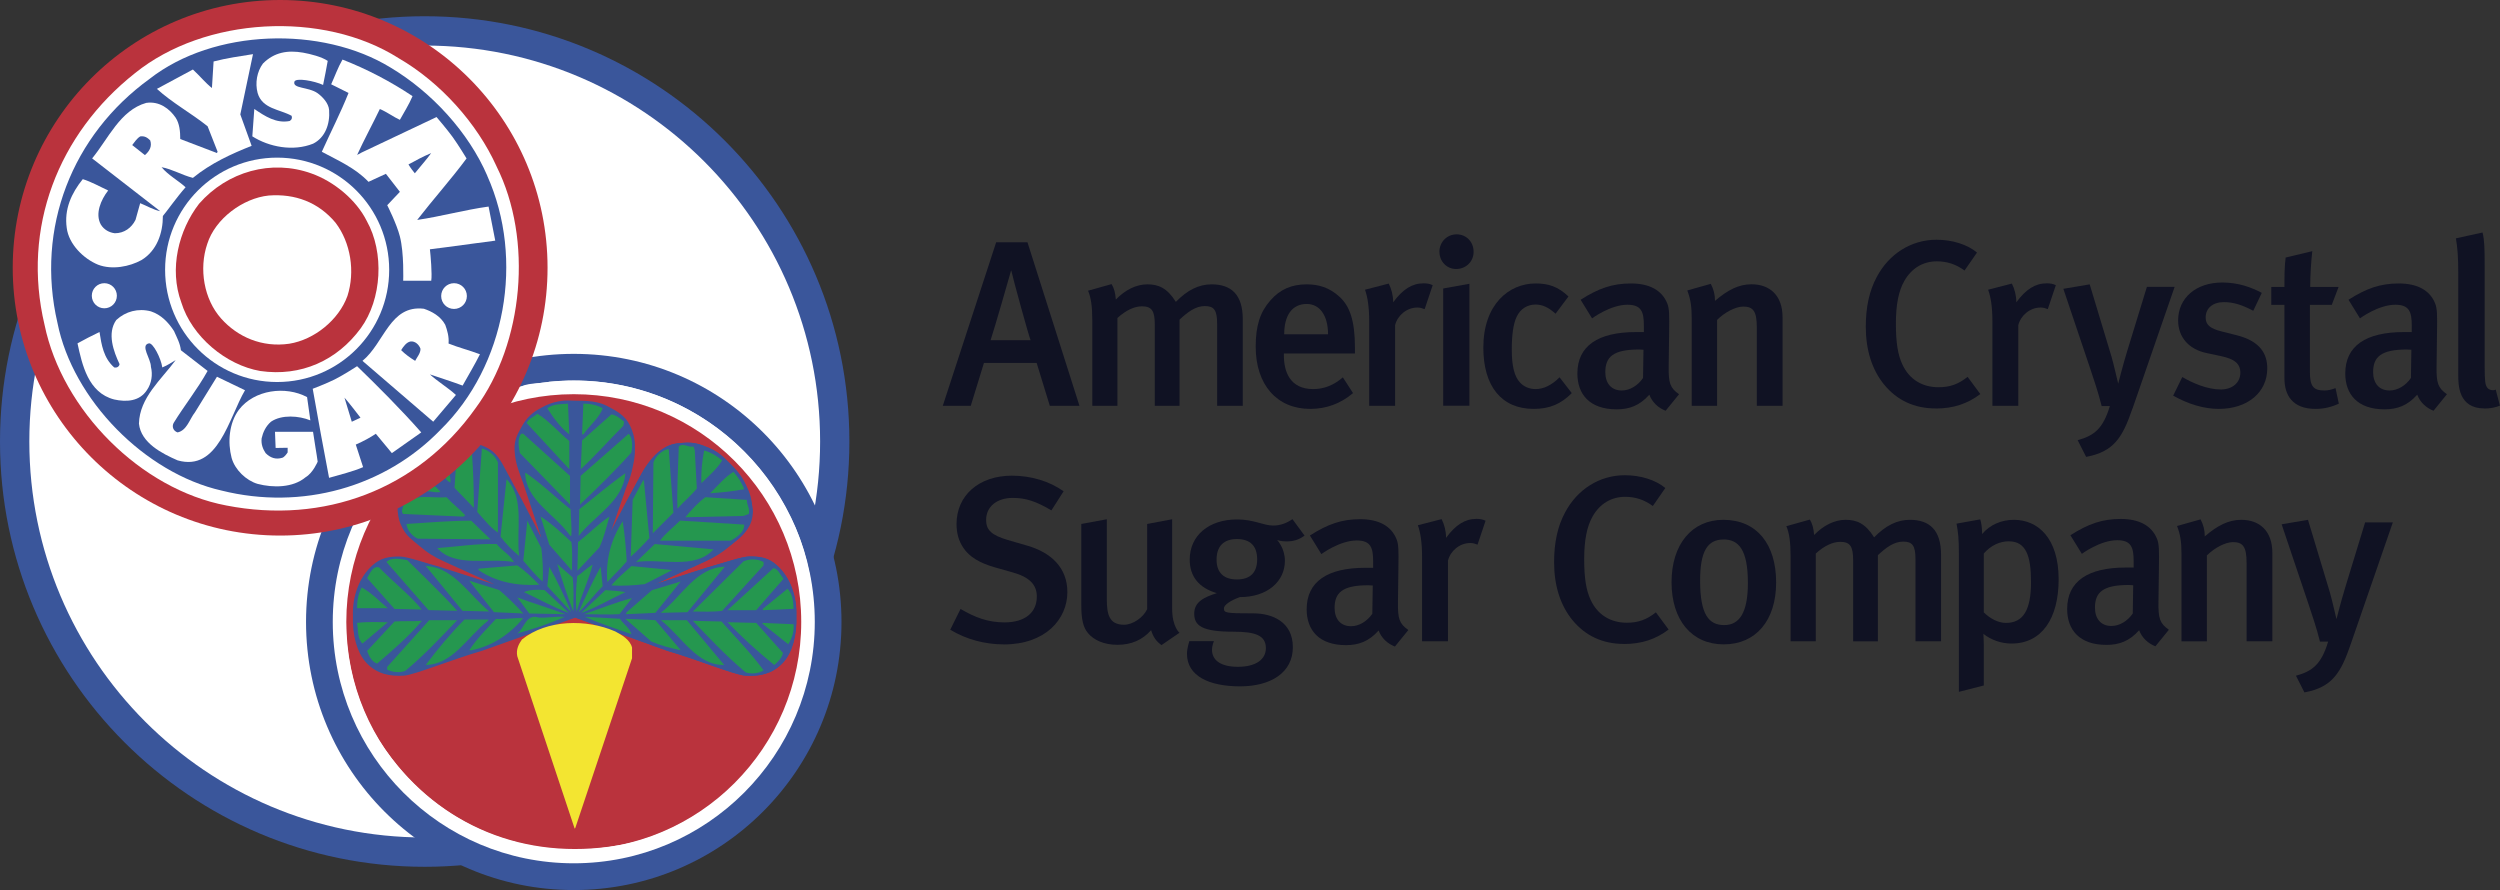 <svg width="191" height="68" viewBox="0 0 191 68" fill="none" xmlns="http://www.w3.org/2000/svg">
<rect x="0" y="0" width="191" height="68" fill="#333333" stroke="none"/>
<g clip-path="url(#clip0_43_1497)">
<path d="M78.732 25.993H75.68C75.966 25.165 77.245 20.672 77.245 20.672H77.264C77.357 21.159 78.611 25.72 78.737 25.993H78.732ZM82.47 31.001L78.499 18.511H76.107L72.029 31.001H74.168L75.174 27.726H79.199L80.205 31.001H82.47Z" fill="#101223"/>
<path d="M92.989 31.002V24.742C92.989 23.691 92.756 23.384 92.051 23.384C91.346 23.384 90.748 23.832 90.117 24.421V31.002H88.226V24.796C88.226 23.744 87.992 23.403 87.239 23.403C86.68 23.403 86.033 23.691 85.372 24.294V31.002H83.452V24.513C83.452 23.389 83.345 22.702 83.126 22.211L84.925 21.705C85.105 21.992 85.212 22.371 85.251 22.883C85.97 22.143 86.811 21.724 87.657 21.724C88.503 21.724 89.169 21.997 89.835 23.063C90.719 22.157 91.589 21.724 92.566 21.724C94.064 21.724 94.948 22.503 94.948 24.387V31.002H92.999H92.989Z" fill="#101223"/>
<path d="M101.462 25.54H98.113C98.113 24.09 98.72 23.223 99.834 23.223C100.82 23.223 101.462 24.09 101.462 25.54ZM103.518 27.001V26.587C103.518 24.479 103.119 23.379 102.327 22.664C101.554 21.958 100.728 21.724 99.834 21.724C98.686 21.724 97.792 22.104 97.058 22.951C96.27 23.841 95.935 24.883 95.935 26.48C95.935 29.386 97.544 31.24 100.101 31.24C101.321 31.24 102.419 30.841 103.372 30.033L102.594 28.831C101.909 29.42 101.175 29.726 100.329 29.726C98.555 29.726 98.088 28.402 98.088 27.147V27.005H103.513L103.518 27.001Z" fill="#101223"/>
<path d="M108.85 23.622C108.651 23.549 108.51 23.496 108.291 23.496C107.465 23.496 106.765 24.109 106.585 24.844V31.002H104.607V24.571C104.607 23.423 104.481 22.688 104.286 22.133L106.099 21.666C106.313 22.079 106.439 22.595 106.439 23.096C107.159 22.113 107.878 21.646 108.758 21.646C109.045 21.646 109.225 21.68 109.458 21.787L108.846 23.613L108.85 23.622Z" fill="#101223"/>
<path d="M109.969 19.236C109.969 18.497 110.547 17.903 111.286 17.903C112.025 17.903 112.584 18.477 112.584 19.236C112.584 19.996 111.991 20.551 111.252 20.551C110.513 20.551 109.973 19.957 109.973 19.236H109.969ZM110.26 31.002V22.04L112.263 21.68V30.997H110.26V31.002Z" fill="#101223"/>
<path d="M117.177 31.24C114.703 31.24 113.327 29.493 113.327 26.557C113.327 23.247 115.291 21.656 117.318 21.656C118.305 21.656 119.024 21.889 119.831 22.649L118.845 23.968C118.305 23.481 117.838 23.267 117.318 23.267C116.691 23.267 116.166 23.593 115.879 24.187C115.612 24.747 115.5 25.589 115.5 26.723C115.5 27.964 115.7 28.758 116.113 29.205C116.399 29.532 116.832 29.726 117.318 29.726C117.945 29.726 118.558 29.419 119.151 28.826L120.084 30.033C119.258 30.865 118.397 31.24 117.172 31.24H117.177Z" fill="#101223"/>
<path d="M125.562 26.718L125.528 28.879C125.135 29.454 124.527 29.833 123.9 29.833C123.112 29.833 122.646 29.293 122.646 28.431C122.646 27.278 123.239 26.703 125.207 26.703C125.348 26.703 125.567 26.723 125.567 26.723L125.562 26.718ZM128.28 30.12C127.58 29.634 127.473 29.239 127.487 28.013L127.521 25.404C127.541 24.055 127.541 23.574 127.375 23.174C126.977 22.181 126.024 21.656 124.605 21.656C123.185 21.656 122.116 22.035 120.76 22.902L121.635 24.323C121.635 24.323 123.03 23.282 124.337 23.282C125.412 23.282 125.591 23.836 125.591 24.883V25.37H124.984C122.082 25.37 120.512 26.431 120.512 28.534C120.512 30.116 121.44 31.274 123.516 31.274C124.483 31.274 125.271 30.987 126.01 30.154C126.223 30.734 126.695 31.167 127.254 31.381L128.28 30.12Z" fill="#101223"/>
<path d="M104.879 44.728L104.845 46.889C104.451 47.464 103.844 47.843 103.217 47.843C102.429 47.843 101.963 47.303 101.963 46.442C101.963 45.288 102.556 44.714 104.524 44.714C104.665 44.714 104.884 44.733 104.884 44.733L104.879 44.728ZM107.596 48.131C106.896 47.644 106.79 47.25 106.804 46.023L106.838 43.414C106.858 42.066 106.858 41.579 106.692 41.185C106.294 40.192 105.341 39.666 103.922 39.666C102.502 39.666 101.433 40.046 100.077 40.912L100.952 42.333C100.952 42.333 102.347 41.292 103.654 41.292C104.728 41.292 104.908 41.847 104.908 42.893V43.38H104.301C101.399 43.38 99.829 44.441 99.829 46.549C99.829 48.131 100.757 49.289 102.833 49.289C103.8 49.289 104.588 49.002 105.326 48.17C105.54 48.749 106.012 49.182 106.571 49.396L107.596 48.136V48.131Z" fill="#101223"/>
<path d="M134.22 31.002V24.995C134.22 23.764 133.933 23.423 133.179 23.423C132.606 23.423 131.779 23.851 131.186 24.44V31.002H129.247V24.348C129.247 23.403 129.159 22.839 128.907 22.191L130.705 21.685C130.919 22.099 131.026 22.498 131.026 22.985C131.998 22.152 132.839 21.719 133.811 21.719C135.216 21.719 136.188 22.571 136.188 24.241V31.002H134.224H134.22Z" fill="#101223"/>
<path d="M147.893 31.206C146.241 31.206 144.928 30.573 143.961 29.4C143.028 28.266 142.546 26.757 142.546 24.961C142.546 23.466 142.814 22.23 143.373 21.183C144.306 19.402 146.007 18.316 147.952 18.316C149.157 18.316 150.304 18.677 151.043 19.295L150.091 20.667C149.425 20.181 148.744 19.966 147.971 19.966C146.911 19.966 146.032 20.507 145.492 21.461C145.059 22.215 144.846 23.257 144.846 24.732C144.846 26.207 145.006 27.122 145.332 27.823C145.871 29.011 146.892 29.585 148.098 29.585C148.977 29.585 149.624 29.351 150.324 28.791L151.296 30.106C150.324 30.846 149.23 31.211 147.898 31.211L147.893 31.206Z" fill="#101223"/>
<path d="M156.463 23.622C156.264 23.549 156.123 23.496 155.904 23.496C155.078 23.496 154.378 24.109 154.198 24.844V31.002H152.22V24.571C152.22 23.423 152.093 22.688 151.894 22.133L153.707 21.666C153.921 22.079 154.047 22.595 154.047 23.096C154.767 22.113 155.486 21.646 156.366 21.646C156.653 21.646 156.833 21.68 157.066 21.787L156.453 23.613L156.463 23.622Z" fill="#101223"/>
<path d="M162.918 31.216C162.165 33.411 161.519 34.506 159.38 34.906L158.733 33.63C159.973 33.289 160.673 32.769 161.193 31.021H160.566C160.313 29.994 159.973 29.006 159.705 28.198L157.64 22.065L159.652 21.724L161.324 27.263C161.485 27.823 161.83 29.313 161.83 29.313C161.83 29.313 162.17 27.964 162.51 26.85L164.022 21.919H166.141L162.923 31.221L162.918 31.216Z" fill="#101223"/>
<path d="M169.51 31.24C168.387 31.24 167.191 30.88 166.029 30.228L166.729 28.806C167.531 29.274 168.64 29.756 169.675 29.756C170.545 29.756 171.163 29.235 171.163 28.48C171.163 27.779 170.71 27.424 169.675 27.205L168.572 26.971C167.215 26.684 166.409 25.75 166.409 24.479C166.409 22.771 167.765 21.583 169.782 21.583C171.031 21.583 172.028 21.963 172.801 22.376L172.149 23.744C171.304 23.296 170.633 23.082 169.908 23.082C169.058 23.082 168.513 23.549 168.513 24.25C168.513 24.805 168.82 25.093 169.748 25.326L170.89 25.613C172.733 26.081 173.219 27.083 173.219 28.145C173.219 29.975 171.722 31.24 169.515 31.24H169.51Z" fill="#101223"/>
<path d="M176.495 21.924H178.668L178.148 23.291H176.476V28.383C176.476 29.512 176.728 29.833 177.589 29.833C177.856 29.833 178.089 29.78 178.435 29.653L178.687 30.841C178.094 31.113 177.521 31.24 176.908 31.24C175.144 31.24 174.531 30.194 174.531 28.899V23.291H173.525V21.924H174.531C174.531 21.15 174.531 20.356 174.624 19.675L176.66 19.188C176.573 19.928 176.5 21.023 176.5 21.924H176.495Z" fill="#101223"/>
<path d="M184.229 26.718L184.195 28.879C183.801 29.454 183.188 29.833 182.561 29.833C181.774 29.833 181.307 29.293 181.307 28.431C181.307 27.278 181.9 26.703 183.869 26.703C184.01 26.703 184.229 26.723 184.229 26.723V26.718ZM186.946 30.12C186.246 29.634 186.139 29.239 186.154 28.013L186.188 25.404C186.207 24.055 186.207 23.574 186.042 23.174C185.643 22.181 184.691 21.656 183.271 21.656C181.852 21.656 180.782 22.035 179.426 22.902L180.301 24.323C180.301 24.323 181.696 23.282 183.004 23.282C184.078 23.282 184.258 23.836 184.258 24.883V25.37H183.65C180.748 25.37 179.178 26.431 179.178 28.534C179.178 30.116 180.107 31.274 182.182 31.274C183.15 31.274 183.937 30.987 184.676 30.154C184.895 30.734 185.361 31.167 185.92 31.381L186.946 30.12Z" fill="#101223"/>
<path d="M189.814 31.206C187.811 31.206 187.811 29.4 187.811 28.626V20.872C187.811 19.631 187.758 18.964 187.631 18.209L189.668 17.762C189.814 18.322 189.828 19.076 189.828 20.264V27.984C189.828 29.205 189.882 29.405 190.028 29.619C190.135 29.78 190.441 29.872 190.674 29.765L190.995 30.992C190.635 31.138 190.256 31.211 189.809 31.211L189.814 31.206Z" fill="#101223"/>
<path d="M76.681 49.231C75.252 49.231 73.818 48.851 72.598 48.111L73.385 46.524C74.493 47.172 75.48 47.551 76.749 47.551C78.29 47.551 79.213 46.816 79.213 45.575C79.213 44.66 78.635 44.081 77.347 43.725L76.005 43.346C74.868 43.02 74.061 42.557 73.599 41.851C73.259 41.35 73.079 40.756 73.079 40.036C73.079 37.84 74.8 36.341 77.313 36.341C78.747 36.341 80.166 36.755 81.26 37.534L80.327 38.994C79.18 38.313 78.382 38.04 77.386 38.04C76.156 38.04 75.339 38.707 75.339 39.729C75.339 40.503 75.772 40.897 77.007 41.258L78.494 41.691C80.293 42.212 81.547 43.365 81.547 45.234C81.547 47.303 79.879 49.236 76.681 49.236V49.231Z" fill="#101223"/>
<path d="M88.736 49.284C88.337 48.997 88.104 48.671 87.944 48.145C87.278 48.904 86.408 49.264 85.377 49.264C84.347 49.264 83.564 48.904 83.117 48.364C82.757 47.931 82.611 47.337 82.611 46.203V40.031L84.561 39.67V45.77C84.561 46.904 84.721 47.731 85.878 47.731C86.539 47.731 87.336 47.191 87.642 46.543V40.031L89.553 39.67V46.524C89.553 47.892 90.112 48.344 90.112 48.344L88.741 49.284H88.736Z" fill="#101223"/>
<path d="M94.496 41.184C95.532 41.184 96.047 41.72 96.047 42.737C96.047 43.754 95.512 44.27 94.496 44.27C93.534 44.27 92.946 43.788 92.946 42.757C92.946 41.724 93.5 41.184 94.496 41.184ZM98.73 39.67C98.278 39.987 97.787 40.152 97.267 40.152C96.528 40.152 95.799 39.685 94.516 39.685C92.353 39.685 90.894 40.912 90.894 42.757C90.894 44.041 91.599 44.918 92.965 45.317C91.993 45.623 91.239 45.984 91.239 46.879C91.239 47.775 91.779 48.262 94.214 48.262C95.891 48.262 96.713 48.529 96.713 49.522C96.713 50.369 95.964 50.944 94.574 50.944C93.31 50.944 92.596 50.476 92.596 49.63C92.596 49.342 92.741 48.982 92.741 48.982H90.865C90.865 48.982 90.685 49.522 90.685 49.951C90.685 51.659 92.396 52.438 94.739 52.438C97.082 52.438 98.774 51.392 98.774 49.449C98.774 47.507 97.204 46.86 95.755 46.86C93.631 46.86 93.509 46.826 93.509 46.48C93.509 46.193 94.078 45.852 94.725 45.619C96.849 45.619 98.166 44.411 98.166 42.844C98.166 41.866 97.573 41.257 97.573 41.257C97.573 41.257 97.845 41.364 98.278 41.364C98.813 41.364 99.236 41.243 99.668 40.921L98.749 39.67H98.73Z" fill="#101223"/>
<path d="M112.89 41.613C112.691 41.54 112.55 41.486 112.331 41.486C111.505 41.486 110.805 42.1 110.625 42.835V48.992H108.646V42.567C108.646 41.413 108.52 40.683 108.326 40.128L110.139 39.661C110.353 40.075 110.479 40.591 110.479 41.092C111.198 40.109 111.918 39.642 112.798 39.642C113.084 39.642 113.264 39.676 113.498 39.783L112.885 41.608L112.89 41.613Z" fill="#101223"/>
<path d="M124.08 49.197C122.427 49.197 121.115 48.564 120.147 47.391C119.214 46.257 118.733 44.748 118.733 42.951C118.733 41.457 119 40.221 119.559 39.174C120.492 37.393 122.194 36.307 124.138 36.307C125.344 36.307 126.491 36.667 127.23 37.285L126.277 38.658C125.611 38.171 124.93 37.957 124.158 37.957C123.098 37.957 122.218 38.498 121.678 39.452C121.246 40.206 121.032 41.248 121.032 42.723C121.032 44.197 121.192 45.113 121.518 45.813C122.058 47.001 123.083 47.576 124.284 47.576C125.164 47.576 125.81 47.342 126.51 46.782L127.482 48.096C126.51 48.836 125.416 49.201 124.085 49.201L124.08 49.197Z" fill="#101223"/>
<path d="M131.677 41.214C132.825 41.214 133.539 41.983 133.539 44.538C133.539 46.806 132.893 47.756 131.731 47.756C130.569 47.756 129.889 46.986 129.889 44.363C129.889 42.163 130.423 41.218 131.677 41.218V41.214ZM131.658 39.714C129.261 39.714 127.706 41.588 127.706 44.48C127.706 47.371 129.242 49.23 131.692 49.23C134.142 49.23 135.697 47.41 135.697 44.499C135.697 41.588 134.234 39.714 131.658 39.714Z" fill="#101223"/>
<path d="M146.343 48.997V42.737C146.343 41.681 146.109 41.379 145.405 41.379C144.7 41.379 144.102 41.827 143.47 42.416V48.997H141.579V42.791C141.579 41.739 141.346 41.398 140.592 41.398C140.033 41.398 139.387 41.686 138.726 42.289V48.992H136.801V42.503C136.801 41.379 136.694 40.693 136.475 40.201L138.274 39.695C138.453 39.982 138.56 40.362 138.599 40.873C139.319 40.133 140.16 39.714 141.005 39.714C141.851 39.714 142.517 39.987 143.183 41.053C144.068 40.148 144.938 39.714 145.915 39.714C147.412 39.714 148.297 40.493 148.297 42.377V48.992H146.348L146.343 48.997Z" fill="#101223"/>
<path d="M153.483 41.359C154.776 41.359 155.17 42.45 155.17 44.465C155.17 46.607 154.577 47.59 153.25 47.59C152.657 47.59 152.03 47.249 151.563 46.787V42.284C152.103 41.676 152.764 41.355 153.483 41.355V41.359ZM157.28 44.256C157.28 41.106 155.69 39.714 153.863 39.714C152.91 39.714 152.015 40.094 151.437 40.8C151.418 40.24 151.383 39.987 151.291 39.68L149.478 40.006C149.604 40.673 149.658 41.145 149.658 42.275V52.857L151.563 52.37V49.328C151.563 48.822 151.529 48.427 151.529 48.427C152.156 48.914 152.91 49.167 153.683 49.167C155.992 49.167 157.28 47.259 157.28 44.261V44.256Z" fill="#101223"/>
<path d="M162.977 44.709L162.943 46.87C162.549 47.444 161.941 47.824 161.309 47.824C160.522 47.824 160.055 47.284 160.055 46.422C160.055 45.269 160.648 44.694 162.617 44.694C162.758 44.694 162.977 44.714 162.977 44.714V44.709ZM165.699 48.111C164.999 47.624 164.892 47.23 164.907 46.004L164.941 43.395C164.96 42.046 164.96 41.559 164.795 41.165C164.396 40.172 163.443 39.647 162.024 39.647C160.605 39.647 159.535 40.026 158.179 40.893L159.054 42.314C159.054 42.314 160.449 41.272 161.757 41.272C162.831 41.272 163.011 41.832 163.011 42.874V43.36H162.403C159.501 43.36 157.931 44.422 157.931 46.529C157.931 48.111 158.86 49.27 160.935 49.27C161.903 49.27 162.69 48.983 163.429 48.15C163.648 48.729 164.114 49.163 164.673 49.377L165.699 48.116V48.111Z" fill="#101223"/>
<path d="M171.639 48.997V42.99C171.639 41.759 171.352 41.418 170.599 41.418C170.025 41.418 169.199 41.846 168.606 42.435V48.997H166.666V42.343C166.666 41.398 166.579 40.834 166.326 40.186L168.124 39.68C168.338 40.094 168.445 40.493 168.445 40.98C169.417 40.148 170.258 39.714 171.231 39.714C172.635 39.714 173.608 40.566 173.608 42.236V48.992H171.644L171.639 48.997Z" fill="#101223"/>
<path d="M179.596 49.211C178.843 51.406 178.196 52.502 176.058 52.901L175.411 51.625C176.651 51.285 177.351 50.764 177.871 49.016H177.244C176.991 47.989 176.651 47.001 176.383 46.193L174.317 40.055L176.33 39.714L178.002 45.254C178.162 45.809 178.507 47.303 178.507 47.303C178.507 47.303 178.848 45.955 179.188 44.84L180.695 39.909H182.814L179.596 49.211Z" fill="#101223"/>
<path d="M0 33.732C0 15.786 14.529 1.241 32.447 1.241C50.364 1.241 64.893 15.79 64.893 33.732C64.893 51.674 50.364 66.223 32.447 66.223C14.529 66.223 0 51.679 0 33.732Z" fill="#3A569B"/>
<path d="M2.241 33.732C2.241 17.027 15.764 3.48 32.447 3.48C49.129 3.48 62.657 17.022 62.657 33.732C62.657 50.443 49.134 63.984 32.447 63.984C15.759 63.984 2.241 50.443 2.241 33.732Z" fill="white"/>
<path d="M23.381 47.517C23.381 36.205 32.539 27.035 43.836 27.035C55.133 27.035 64.29 36.205 64.29 47.517C64.29 58.83 55.133 68 43.836 68C32.539 68 23.381 58.83 23.381 47.517Z" fill="#3A569B"/>
<path d="M25.423 47.517C25.423 37.334 33.667 29.079 43.836 29.079C54.005 29.079 62.249 37.334 62.249 47.517C62.249 57.7 54.005 65.956 43.836 65.956C33.667 65.956 25.423 57.7 25.423 47.517Z" fill="white"/>
<path d="M26.458 47.517C26.458 37.909 34.24 30.116 43.836 30.116C53.431 30.116 61.214 37.909 61.214 47.517C61.214 57.126 53.431 64.919 43.836 64.919C34.24 64.919 26.458 57.126 26.458 47.517Z" fill="#BA333D"/>
<path d="M42.018 29.157C41.05 29.41 39.417 29.055 39.213 30.384C44.973 28.904 51.044 30.233 55.327 34.01C60.324 38.298 62.57 44.782 61.038 51.523C59.712 57.905 53.543 63.575 47.17 64.593C40.132 65.766 33.608 63.113 29.53 57.394C25.962 52.546 25.452 45.191 28.052 39.729L27.134 40.036C25.758 43.302 25.194 47.386 26.011 51.066C27.182 57.243 32.233 62.86 38.197 64.749C45.435 67.046 53.188 64.695 57.928 59.131C62.618 53.874 63.484 45.191 60.173 39.067C56.708 32.379 49.567 28.398 42.023 29.162L42.018 29.157Z" fill="white"/>
<path d="M43.967 46.962L51.054 49.518C53.198 50.131 56.202 51.358 56.97 51.406C57.962 51.474 58.914 51.304 59.673 50.486C60.334 49.771 60.693 48.495 60.64 47.065C60.688 45.585 60.183 44.207 59.211 43.336C58.623 42.805 58.064 42.723 57.271 42.723C56.761 42.723 55.434 43.18 54.16 43.54L46.665 45.94L53.752 42.723C54.569 42.353 55.006 42.075 55.691 41.496C56.197 41.068 56.552 40.853 56.863 40.269C57.096 39.831 57.174 39.539 57.218 39.043C57.296 38.206 57.092 37.699 56.707 36.95C56.411 36.37 56.144 36.088 55.687 35.621C55.128 35.051 54.787 34.711 54.053 34.394C53.383 34.107 52.945 33.98 52.216 34.039C51.569 34.087 51.229 34.131 50.636 34.55C50.126 34.905 49.591 35.592 49.207 36.288C47.627 39.145 46.762 40.931 45.279 43.944" stroke="#3A569B" stroke-width="0.42" stroke-miterlimit="3.86"/>
<path d="M45.347 43.798L47.69 37.057C47.924 36.502 48.031 36.166 48.147 35.577C48.249 35.085 48.303 34.803 48.298 34.302C48.298 33.902 48.298 33.669 48.196 33.279C48.074 32.812 47.841 32.359 47.661 32.155C47.34 31.79 47.02 31.59 46.538 31.337C46.188 31.152 46.028 31.055 45.595 30.953C45.07 30.831 44.662 30.836 44.064 30.826C43.529 30.816 43.214 30.768 42.689 30.875C42.188 30.977 41.911 31.089 41.464 31.332C41.123 31.517 40.929 31.629 40.647 31.892C40.36 32.165 40.229 32.364 40.035 32.71C39.694 33.309 39.49 33.708 39.524 34.394C39.573 35.363 39.855 35.976 40.185 36.896L42.533 43.944C41.055 40.931 40.185 39.145 38.605 36.288C38.221 35.592 37.915 34.856 37.254 34.477C36.627 34.117 36.262 34.073 35.596 34.044C34.867 34.014 34.43 34.112 33.759 34.399C33.03 34.715 32.685 35.056 32.126 35.626C31.669 36.093 31.401 36.37 31.105 36.954C30.721 37.704 30.517 38.21 30.595 39.047C30.638 39.544 30.716 39.836 30.949 40.274C31.261 40.858 31.62 41.072 32.121 41.501C32.801 42.08 33.244 42.357 34.06 42.727L41.148 45.945L33.652 43.545C32.379 43.19 31.052 42.727 30.541 42.727C29.749 42.727 29.195 42.81 28.602 43.341C27.634 44.207 27.124 45.59 27.172 47.069C27.124 48.5 27.479 49.776 28.14 50.491C28.898 51.309 29.851 51.474 30.843 51.411C31.606 51.358 34.615 50.136 36.758 49.523L43.947 46.967L51.035 49.523C53.178 50.136 56.182 51.362 56.95 51.411C57.942 51.479 58.895 51.309 59.653 50.491C60.314 49.776 60.674 48.5 60.62 47.069C60.669 45.59 60.163 44.212 59.191 43.341C58.603 42.81 58.044 42.727 57.252 42.727C56.742 42.727 55.414 43.185 54.141 43.545L46.645 45.945L53.733 42.727C54.535 42.338 54.972 42.06 55.672 41.501C56.217 41.063 56.581 40.844 56.965 40.264C57.179 39.943 57.286 39.607 57.315 39.106C57.33 38.833 57.106 37.728 56.693 36.959C56.382 36.385 56.129 36.098 55.672 35.63C55.113 35.061 54.773 34.72 54.039 34.404C53.368 34.117 52.931 33.99 52.201 34.048C51.555 34.097 51.215 34.141 50.622 34.559C50.111 34.915 49.577 35.601 49.193 36.297C47.613 39.154 46.796 40.79 45.318 43.803L45.347 43.798Z" fill="#3A569B" stroke="#3A569B" stroke-width="0.42" stroke-miterlimit="3.86"/>
<path d="M43.495 33.187C42.834 32.676 42.27 31.912 41.814 31.196C42.27 30.841 42.834 30.89 43.393 30.841L43.495 33.192V33.187Z" fill="#25974F"/>
<path d="M34.42 36.867C34.27 36.818 34.114 36.663 34.012 36.512L34.318 36.205C34.42 36.41 34.42 36.663 34.42 36.867Z" fill="#25974F"/>
<path d="M33.657 37.578C33.302 37.68 32.996 37.529 32.636 37.529C32.685 37.271 32.991 37.271 33.093 37.12C33.346 37.169 33.501 37.427 33.652 37.578H33.657Z" fill="#25974F"/>
<path d="M43.753 44.115C43.855 44.933 43.802 45.901 43.802 46.719C43.345 45.546 42.937 44.319 42.577 43.093L43.748 44.115H43.753Z" fill="#25974F"/>
<path d="M46.047 44.777C45.435 45.39 44.876 46.154 44.21 46.767C44.72 45.594 45.279 44.416 45.892 43.297L46.043 44.777H46.047Z" fill="#25974F"/>
<path d="M43.447 46.821C42.275 46.412 41.153 45.75 40.03 45.239C40.487 45.035 41.099 45.035 41.609 45.083L43.447 46.821Z" fill="#25974F"/>
<path d="M43.189 46.923L40.438 46.87L39.519 45.643C40.744 46.101 41.964 46.461 43.189 46.918V46.923Z" fill="#25974F"/>
<path d="M43.141 47.128C42.018 47.639 40.744 48.048 39.519 48.403C40.078 47.995 40.18 46.87 41.153 47.177C41.814 47.23 42.426 47.075 43.141 47.128Z" fill="#25974F"/>
<path d="M46.047 31.196C45.795 31.912 45.027 32.525 44.57 33.187H44.468L44.57 30.836C45.08 30.836 45.59 30.938 46.047 31.191V31.196Z" fill="#25974F"/>
<path d="M43.495 33.698V35.845L40.234 32.321C40.385 31.965 40.793 31.863 41.05 31.605C41.916 32.116 42.684 33.036 43.495 33.698Z" fill="#25974F"/>
<path d="M47.676 32.218L47.627 32.525C46.558 33.596 45.484 34.823 44.366 35.845L44.468 33.65L46.713 31.659C47.068 31.707 47.374 31.965 47.681 32.218H47.676Z" fill="#25974F"/>
<path d="M43.549 36.356V38.551L39.723 34.618C39.621 34.161 39.519 33.494 39.825 33.139H39.976L43.544 36.356H43.549Z" fill="#25974F"/>
<path d="M48.24 34.57C47.015 35.947 45.639 37.276 44.312 38.551L44.361 36.356L48.031 33.139C48.337 33.445 48.337 34.107 48.235 34.57H48.24Z" fill="#25974F"/>
<path d="M53.081 34.414L53.237 37.324C52.828 37.836 52.167 38.395 51.759 38.858C51.706 37.427 51.808 35.694 51.861 34.112C52.216 33.805 52.576 34.214 52.984 34.112L53.086 34.419L53.081 34.414Z" fill="#25974F"/>
<path d="M38.041 35.334V40.693C37.327 40.182 37.074 39.773 36.462 39.111L36.817 34.263C37.376 34.414 37.837 34.822 38.041 35.334Z" fill="#25974F"/>
<path d="M51.453 39.164L49.873 40.746L49.922 35.334C50.072 34.876 50.583 34.365 51.093 34.312L51.448 39.164H51.453Z" fill="#25974F"/>
<path d="M55.171 35.178C54.817 35.791 54.102 36.404 53.592 36.916C53.543 36.098 53.64 35.231 53.796 34.414C54.306 34.565 54.763 34.822 55.171 35.178Z" fill="#25974F"/>
<path d="M36.204 38.804L34.726 37.271L34.828 35.737L36.053 34.565C36.156 35.995 36.204 37.319 36.204 38.804Z" fill="#25974F"/>
<path d="M56.853 37.378C56.037 37.529 55.118 37.631 54.253 37.685C54.812 37.125 55.424 36.41 56.037 36.049C56.392 36.458 56.698 36.916 56.853 37.378Z" fill="#25974F"/>
<path d="M43.598 38.907C43.598 39.569 43.7 40.236 43.646 40.951L43.544 40.903C42.373 39.267 40.127 38.196 40.127 36.103C41.352 36.921 42.421 37.992 43.593 38.912L43.598 38.907Z" fill="#25974F"/>
<path d="M47.778 36.151C47.627 38.298 45.435 39.369 44.21 40.951L44.259 38.906C45.43 37.986 46.553 37.018 47.778 36.151Z" fill="#25974F"/>
<path d="M39.67 42.479C39.16 42.07 38.649 41.559 38.241 40.999L38.698 36.609C40.127 38.089 39.412 40.488 39.665 42.479H39.67Z" fill="#25974F"/>
<path d="M49.615 41.102C49.158 41.613 48.648 42.124 48.186 42.533L48.337 38.191L49.154 36.658L49.202 36.809L49.611 41.097L49.615 41.102Z" fill="#25974F"/>
<path d="M35.543 39.369L35.392 39.471L30.804 39.267C30.599 39.062 30.804 38.809 30.804 38.605C31.567 37.636 33.049 38.093 34.119 37.991C34.629 38.551 35.038 38.809 35.548 39.369H35.543Z" fill="#25974F"/>
<path d="M57.057 38.191C57.057 38.6 57.31 38.853 57.208 39.262L56.8 39.417L52.362 39.52C52.77 39.008 53.329 38.395 53.893 37.986L57.053 38.191H57.057Z" fill="#25974F"/>
<path d="M43.651 41.408C43.753 42.071 43.7 42.888 43.7 43.604L41.964 41.613L41.303 39.466C42.12 39.977 42.883 40.693 43.651 41.408Z" fill="#25974F"/>
<path d="M46.558 39.471C46.354 40.187 46.15 41.053 45.795 41.822L44.113 43.609L44.161 41.413C44.978 40.8 45.741 39.982 46.558 39.471Z" fill="#25974F"/>
<path d="M37.478 41.204L31.922 41.155C31.465 40.951 31.105 40.493 31.056 40.031C32.69 39.929 34.371 39.778 36 39.778L37.478 41.209V41.204Z" fill="#25974F"/>
<path d="M41.357 41.871C41.459 42.689 41.507 43.609 41.459 44.426C41.002 44.071 40.438 43.355 39.981 42.844L40.287 39.783L41.357 41.876V41.871Z" fill="#25974F"/>
<path d="M56.853 40.08C56.902 40.639 56.294 41.048 55.833 41.306H50.427C50.835 40.746 51.496 40.235 51.958 39.773L56.853 40.08Z" fill="#25974F"/>
<path d="M47.88 42.888C47.423 43.448 46.859 43.959 46.402 44.47C46.252 42.733 46.709 41.151 47.574 39.827C47.724 40.795 47.827 41.871 47.88 42.888Z" fill="#25974F"/>
<path d="M39.267 42.942C37.327 42.586 34.78 43.399 33.404 41.871C34.935 41.769 36.413 41.516 37.944 41.564C38.401 42.124 38.912 42.328 39.271 42.942H39.267Z" fill="#25974F"/>
<path d="M54.51 41.973C53.081 43.555 50.481 42.635 48.595 42.942L50.024 41.565L54.51 41.973Z" fill="#25974F"/>
<path d="M31.105 42.786C32.379 44.061 33.754 45.342 34.931 46.666L32.738 46.612L29.525 42.937C29.933 42.528 30.595 42.733 31.105 42.786Z" fill="#25974F"/>
<path d="M58.336 42.941V43.195L55.176 46.665C54.462 46.767 53.645 46.719 52.931 46.719L56.805 42.888C57.262 42.684 57.874 42.684 58.336 42.937V42.941Z" fill="#25974F"/>
<path d="M45.279 43.146C44.973 44.319 44.414 45.497 44.054 46.719C43.952 45.852 44.006 44.879 44.103 44.012C44.511 43.759 44.866 43.35 45.275 43.146H45.279Z" fill="#25974F"/>
<path d="M41.201 44.675C39.519 44.777 37.886 44.47 36.559 43.55V43.448L39.514 43.195C40.127 43.604 40.637 44.115 41.196 44.675H41.201Z" fill="#25974F"/>
<path d="M37.376 46.719L35.334 46.666L32.529 43.244H32.578C34.619 43.346 35.84 45.439 37.371 46.714L37.376 46.719Z" fill="#25974F"/>
<path d="M49.256 44.626C48.439 44.728 47.52 44.777 46.709 44.728C47.063 44.266 47.729 43.706 48.24 43.248L51.351 43.555L49.261 44.626H49.256Z" fill="#25974F"/>
<path d="M28.966 43.351C30.036 44.475 31.261 45.395 32.228 46.568L30.138 46.52L28.047 44.168C28.252 43.862 28.456 43.2 28.966 43.351Z" fill="#25974F"/>
<path d="M43.651 46.772L41.814 44.782L41.964 43.302C42.577 44.373 43.136 45.599 43.646 46.772H43.651Z" fill="#25974F"/>
<path d="M52.522 46.772L50.481 46.821C52.114 45.546 53.183 43.35 55.376 43.297L52.522 46.767V46.772Z" fill="#25974F"/>
<path d="M59.862 44.217L57.772 46.617H55.58L59.099 43.399C59.507 43.502 59.609 43.959 59.862 44.217Z" fill="#25974F"/>
<path d="M38.144 45.084C38.756 45.595 39.471 46.31 39.981 46.87L37.735 46.768L35.849 44.368L38.144 45.084Z" fill="#25974F"/>
<path d="M50.072 46.821L47.827 46.923L47.875 46.772L49.815 45.088C50.529 44.884 51.292 44.631 52.007 44.426L50.067 46.826L50.072 46.821Z" fill="#25974F"/>
<path d="M29.627 46.466H27.279C27.279 45.906 27.382 45.341 27.634 44.884C28.398 45.293 29.01 45.955 29.622 46.466H29.627Z" fill="#25974F"/>
<path d="M60.63 46.515L58.282 46.617V46.515L60.168 44.981C60.523 45.337 60.625 45.95 60.625 46.515H60.63Z" fill="#25974F"/>
<path d="M47.778 45.239C46.655 45.75 45.586 46.412 44.414 46.821L46.252 45.084C46.762 45.137 47.321 45.137 47.783 45.239H47.778Z" fill="#25974F"/>
<path d="M47.321 46.923C46.456 46.972 45.484 46.923 44.618 46.923C45.843 46.514 47.068 46.003 48.288 45.697L47.321 46.923Z" fill="#25974F"/>
<path d="M47.37 47.279C47.622 47.688 48.133 47.994 48.235 48.452C47.063 48.043 45.839 47.634 44.667 47.123L47.37 47.274V47.279Z" fill="#25974F"/>
<path d="M39.976 47.23C38.955 48.457 37.58 49.377 36 49.683H35.849C36.408 48.817 37.225 47.999 37.891 47.284C38.605 47.337 39.267 47.181 39.981 47.235L39.976 47.23Z" fill="#25974F"/>
<path d="M52.012 49.678C51.249 49.523 50.481 49.323 49.766 49.017L47.778 47.279L50.072 47.381L52.012 49.678Z" fill="#25974F"/>
<path d="M37.273 47.435C35.694 48.661 34.624 50.754 32.529 50.803C33.395 49.63 34.469 48.35 35.485 47.333H37.322L37.273 47.435Z" fill="#25974F"/>
<path d="M34.931 47.381C33.759 48.608 32.33 50.136 30.954 51.26C30.546 51.416 29.987 51.362 29.579 51.158V50.954L32.792 47.381H34.935H34.931Z" fill="#25974F"/>
<path d="M55.327 50.803C53.237 50.851 52.065 48.608 50.486 47.381H52.474L55.327 50.803Z" fill="#25974F"/>
<path d="M32.228 47.435C31.261 48.608 29.933 49.732 28.811 50.701C28.402 50.55 28.198 50.141 28.047 49.732L30.138 47.483C30.75 47.43 31.567 47.483 32.228 47.43V47.435Z" fill="#25974F"/>
<path d="M55.123 47.483C56.246 48.758 57.369 49.883 58.336 51.212C57.981 51.465 57.369 51.518 56.96 51.363C55.38 50.034 54.156 48.705 52.931 47.43L55.123 47.483Z" fill="#25974F"/>
<path d="M27.688 49.172C27.279 48.763 27.382 48.101 27.279 47.59C28.043 47.488 28.859 47.536 29.627 47.536L27.688 49.172Z" fill="#25974F"/>
<path d="M59.814 49.883C59.765 50.238 59.405 50.598 59.153 50.803C57.879 49.781 56.708 48.71 55.585 47.537L57.777 47.59L59.819 49.888L59.814 49.883Z" fill="#25974F"/>
<path d="M60.63 47.688C60.679 48.199 60.528 48.759 60.222 49.221L58.234 47.639L58.282 47.59L60.63 47.693V47.688Z" fill="#25974F"/>
<path d="M0.972 20.458C0.972 9.161 10.116 0 21.403 0C32.69 0 41.833 9.161 41.833 20.458C41.833 31.756 32.685 40.917 21.403 40.917C10.12 40.917 0.972 31.756 0.972 20.458Z" fill="#BA333D"/>
<path d="M37.939 12.719C40.73 18.302 40.005 26.212 36.34 31.177C31.902 37.432 24.723 40.07 17.29 38.619C10.733 37.378 4.744 31.328 3.403 24.815C1.648 17.421 4.433 10.236 10.32 5.583C15.638 1.29 24.674 0.774 30.454 4.444C33.657 6.303 36.442 9.409 37.939 12.714V12.719Z" fill="white"/>
<path d="M37.225 13.43C40.078 19.811 38.654 27.93 33.657 32.832C29.423 37.222 23.05 39.009 16.931 37.48C11.068 36.151 5.561 30.534 4.389 24.664C2.708 17.416 5.512 10.314 11.428 6.026C16.323 2.195 24.582 1.942 29.836 5.16C32.996 7.048 35.801 10.115 37.23 13.43H37.225Z" fill="#3A569B"/>
<path d="M25.039 4.649C24.936 5.199 24.81 5.914 24.684 6.489C24.023 6.182 22.584 5.914 22.491 6.245C22.341 6.781 23.561 6.63 24.251 7.112C24.635 7.384 25.107 7.881 25.145 8.411C25.223 9.482 24.839 10.519 23.921 10.977C22.389 11.59 20.557 11.23 19.278 10.417L19.429 8.324C20.246 8.884 21.111 9.448 22.132 9.244C22.282 9.142 22.336 9.054 22.282 8.849C21.364 8.338 20.037 8.329 19.682 7.102C19.478 6.338 19.633 5.466 20.09 4.853C20.955 3.987 21.976 3.821 23.148 4.021C23.721 4.123 24.577 4.342 25.034 4.649H25.039Z" fill="white"/>
<path d="M19.327 4.137C18.36 4.288 17.285 4.444 16.318 4.697C16.27 5.359 16.24 6.065 16.192 6.727C15.681 6.318 15.297 5.831 14.738 5.31L11.987 6.79C13.159 7.861 14.588 8.63 15.861 9.647L16.624 11.589L16.576 11.692L13.771 10.621C13.771 10.061 13.722 9.448 13.416 8.985C12.959 8.323 12.191 7.71 11.17 7.861C9.182 8.421 8.264 10.616 7.039 12.101L12.24 16.136C11.729 16.034 11.219 15.727 10.709 15.523L10.354 16.798C10.047 17.411 9.489 17.82 8.774 17.82C8.366 17.771 7.957 17.567 7.705 17.158C7.248 16.34 7.705 15.269 8.264 14.554C7.602 14.247 6.99 13.892 6.324 13.687C5.459 14.758 4.895 15.985 5.099 17.416C5.25 18.643 6.373 19.767 7.496 20.224C8.565 20.633 9.892 20.375 10.811 19.869C11.982 19.154 12.444 17.825 12.444 16.501C12.726 16.18 13.489 15.084 14.179 14.306C13.62 13.794 12.852 13.386 12.342 12.772C13.159 12.923 13.922 13.386 14.738 13.59C16.114 12.466 17.694 11.75 19.225 11.142L18.36 8.742L19.327 4.147V4.137Z" fill="white"/>
<mask id="mask0_43_1497" style="mask-type:luminance" maskUnits="userSpaceOnUse" x="5" y="4" width="15" height="17">
<path d="M19.327 4.137C18.36 4.288 17.285 4.444 16.318 4.697C16.27 5.359 16.24 6.065 16.192 6.727C15.681 6.318 15.297 5.831 14.738 5.31L11.987 6.79C13.159 7.861 14.588 8.63 15.861 9.647L16.624 11.589L16.576 11.692L13.771 10.621C13.771 10.061 13.722 9.448 13.416 8.985C12.959 8.323 12.191 7.71 11.17 7.861C9.182 8.421 8.264 10.616 7.039 12.101L12.24 16.136C11.729 16.034 11.219 15.727 10.709 15.523L10.354 16.798C10.047 17.411 9.489 17.82 8.774 17.82C8.366 17.771 7.957 17.567 7.705 17.158C7.248 16.34 7.705 15.269 8.264 14.554C7.602 14.247 6.99 13.892 6.324 13.687C5.459 14.758 4.895 15.985 5.099 17.416C5.25 18.643 6.373 19.767 7.496 20.224C8.565 20.633 9.892 20.375 10.811 19.869C11.982 19.154 12.444 17.825 12.444 16.501C12.726 16.18 13.489 15.084 14.179 14.306C13.62 13.794 12.852 13.386 12.342 12.772C13.159 12.923 13.922 13.386 14.738 13.59C16.114 12.466 17.694 11.75 19.225 11.142L18.36 8.742L19.327 4.147V4.137Z" fill="white"/>
</mask>
<g mask="url(#mask0_43_1497)">
<path d="M11.068 11.848L10.101 11.083C10.252 10.893 10.456 10.572 10.713 10.421C11.068 10.373 11.273 10.524 11.477 10.728C11.627 11.185 11.428 11.546 11.068 11.852V11.848Z" fill="#3A569B"/>
</g>
<path d="M32.84 19.047C34.522 18.843 36.204 18.589 37.837 18.385L37.327 15.781C35.49 16.034 33.657 16.545 31.873 16.803C33.098 15.221 34.474 13.688 35.645 12.106C35.645 12.106 35.023 11.079 34.576 10.46C34.129 9.847 33.351 8.942 33.351 8.942L27.639 11.648L27.284 11.838C27.795 10.714 28.509 9.399 29.02 8.329C29.554 8.548 30.089 8.952 30.551 9.156C30.857 8.596 31.265 7.959 31.518 7.345C29.836 6.221 27.999 5.267 26.166 4.551C25.811 5.165 25.578 5.841 25.301 6.44L26.628 7.102C26.016 8.635 25.253 10.115 24.587 11.595C25.811 12.257 27.134 12.821 28.154 13.892L29.482 13.279L30.551 14.656L29.584 15.678C29.584 15.678 30.303 17.09 30.551 18.064C30.881 19.344 30.804 21.447 30.804 21.447H32.947C33.025 20.974 32.899 19.495 32.845 19.047H32.84Z" fill="white"/>
<mask id="mask1_43_1497" style="mask-type:luminance" maskUnits="userSpaceOnUse" x="24" y="4" width="14" height="18">
<path d="M32.84 19.047C34.522 18.843 36.204 18.589 37.837 18.385L37.327 15.781C35.49 16.034 33.657 16.545 31.873 16.803C33.098 15.221 34.474 13.688 35.645 12.106C35.645 12.106 35.023 11.079 34.576 10.46C34.129 9.847 33.351 8.942 33.351 8.942L27.639 11.648L27.284 11.838C27.795 10.714 28.509 9.399 29.02 8.329C29.554 8.548 30.089 8.952 30.551 9.156C30.857 8.596 31.265 7.959 31.518 7.345C29.836 6.221 27.999 5.267 26.166 4.551C25.811 5.165 25.578 5.841 25.301 6.44L26.628 7.102C26.016 8.635 25.253 10.115 24.587 11.595C25.811 12.257 27.134 12.821 28.154 13.892L29.482 13.279L30.551 14.656L29.584 15.678C29.584 15.678 30.303 17.09 30.551 18.064C30.881 19.344 30.804 21.447 30.804 21.447H32.947C33.025 20.974 32.899 19.495 32.845 19.047H32.84Z" fill="white"/>
</mask>
<g mask="url(#mask1_43_1497)">
<path d="M31.207 12.563C31.766 12.257 32.33 11.95 32.942 11.697C32.588 12.193 32.102 12.729 31.693 13.24C31.567 13.089 31.363 12.831 31.207 12.563Z" fill="#3A569B"/>
</g>
<path d="M13.309 25.326C13.513 25.784 13.766 26.246 13.82 26.757L15.861 28.339C15.098 29.717 14.077 30.992 13.261 32.321C13.11 32.627 13.261 32.934 13.567 33.036C14.281 32.886 14.486 32.014 14.894 31.503L16.576 28.782C17.29 29.113 17.951 29.459 18.719 29.814C17.47 31.946 16.678 36.054 13.572 35.173C12.4 34.662 10.767 33.844 10.616 32.365C10.665 30.374 12.322 29.006 13.421 27.512C13.09 27.702 12.809 27.906 12.4 28.072C12.298 27.356 11.681 26.173 11.379 26.232C10.689 26.373 11.53 27.405 11.53 28.018C11.681 28.631 11.579 29.293 11.224 29.804C10.665 30.671 9.644 30.724 8.725 30.52C6.737 30.009 6.275 27.867 5.921 26.232C6.455 25.939 6.99 25.657 7.602 25.365C7.753 26.334 7.909 27.356 8.725 28.072C8.93 28.12 9.109 28.008 9.134 27.818C8.677 26.85 8.166 25.467 8.881 24.45C9.595 23.788 10.563 23.53 11.53 23.788C12.293 24.041 12.857 24.606 13.314 25.321L13.309 25.326Z" fill="white"/>
<path d="M36.666 27.064C35.849 26.757 35.033 26.553 34.269 26.246C34.318 25.735 34.167 25.224 34.017 24.815C33.662 24.153 32.996 23.793 32.383 23.588C29.783 23.282 29.375 26.192 27.693 27.57L33.098 32.219L34.833 30.174C34.221 29.614 33.356 29.089 32.845 28.602C33.662 28.884 34.527 29.152 35.344 29.459C35.801 28.641 36.262 27.877 36.671 27.059L36.666 27.064Z" fill="white"/>
<mask id="mask2_43_1497" style="mask-type:luminance" maskUnits="userSpaceOnUse" x="27" y="23" width="10" height="10">
<path d="M36.666 27.064C35.849 26.757 35.033 26.553 34.269 26.246C34.318 25.735 34.167 25.224 34.017 24.815C33.662 24.153 32.996 23.793 32.383 23.588C29.783 23.282 29.375 26.192 27.693 27.57L33.098 32.219L34.833 30.174C34.221 29.614 33.356 29.089 32.845 28.602C33.662 28.884 34.527 29.152 35.344 29.459C35.801 28.641 36.262 27.877 36.671 27.059L36.666 27.064Z" fill="white"/>
</mask>
<g mask="url(#mask2_43_1497)">
<path d="M31.718 27.57C31.309 27.317 30.954 27.059 30.648 26.752C30.799 26.499 31.056 26.139 31.363 26.09C31.718 26.041 32.024 26.343 32.126 26.65C32.126 27.005 31.873 27.263 31.718 27.57Z" fill="#3A569B"/>
</g>
<path d="M23.459 30.33L23.712 32.117C22.846 31.761 21.519 31.659 20.703 32.219C20.294 32.574 20.09 33.036 19.988 33.494C19.939 33.952 20.09 34.312 20.294 34.618C20.649 34.974 21.058 35.13 21.568 34.974C21.719 34.925 21.874 34.721 21.976 34.565V34.209L21.058 34.224L21.009 32.988H23.916C23.994 33.587 24.207 34.764 24.27 35.271C24.27 35.271 23.916 36.127 23.352 36.458C22.384 37.276 20.853 37.276 19.682 36.969C18.817 36.716 17.947 35.899 17.694 34.979C17.387 33.806 17.49 32.326 18.253 31.304C19.424 29.77 21.821 29.464 23.454 30.335L23.459 30.33Z" fill="white"/>
<path d="M27.279 27.979C27.279 27.979 26.264 28.641 25.573 28.987C24.936 29.308 23.891 29.702 23.891 29.702C24.3 32 24.708 34.273 25.141 36.507C26.006 36.249 26.925 36.045 27.741 35.689L27.182 33.966C27.819 33.684 28.252 33.445 28.713 33.139L29.938 34.618L32.184 33.036C30.653 31.299 28.82 29.464 27.289 27.984L27.279 27.979Z" fill="white"/>
<mask id="mask3_43_1497" style="mask-type:luminance" maskUnits="userSpaceOnUse" x="23" y="27" width="10" height="10">
<path d="M27.279 27.979C27.279 27.979 26.264 28.641 25.573 28.987C24.936 29.308 23.891 29.702 23.891 29.702C24.3 32 24.708 34.273 25.141 36.507C26.006 36.249 26.925 36.045 27.741 35.689L27.182 33.966C27.819 33.684 28.252 33.445 28.713 33.139L29.938 34.618L32.184 33.036C30.653 31.299 28.82 29.464 27.289 27.984L27.279 27.979Z" fill="white"/>
</mask>
<g mask="url(#mask3_43_1497)">
<path d="M26.876 32.219L26.317 30.379C26.75 30.875 27.211 31.489 27.542 31.912L26.881 32.219H26.876Z" fill="#3A569B"/>
</g>
<path d="M12.614 20.614C12.614 15.878 16.449 12.043 21.174 12.043C25.899 12.043 29.734 15.883 29.734 20.614C29.734 25.346 25.904 29.186 21.174 29.186C16.445 29.186 12.614 25.346 12.614 20.614Z" fill="white"/>
<path d="M28.018 16.876C27.216 15.265 25.505 13.858 23.799 13.254C20.737 12.149 17.368 13.103 15.21 15.566C13.654 17.577 12.901 20.546 13.854 23.111C14.656 25.725 17.271 27.891 19.881 28.344C22.997 28.797 25.758 27.541 27.566 25.073C29.175 22.858 29.375 19.29 28.018 16.876Z" fill="#BA333D"/>
<path d="M7.014 22.595C7.014 22.065 7.442 21.636 7.972 21.636C8.502 21.636 8.929 22.065 8.929 22.595C8.929 23.126 8.502 23.554 7.972 23.554C7.442 23.554 7.014 23.126 7.014 22.595Z" fill="white"/>
<path d="M33.706 22.619C33.706 22.074 34.143 21.636 34.688 21.636C35.232 21.636 35.669 22.074 35.669 22.619C35.669 23.165 35.232 23.603 34.688 23.603C34.143 23.603 33.706 23.165 33.706 22.619Z" fill="white"/>
<path d="M26.541 22.62C25.884 24.44 24.018 25.954 22.098 26.261C20.027 26.562 18.16 25.754 16.897 24.338C15.584 22.873 15.181 20.546 15.837 18.628C16.445 16.706 18.564 15.138 20.532 14.938C22.55 14.788 24.319 15.445 25.632 17.012C26.793 18.531 27.148 20.75 26.541 22.624V22.62Z" fill="white"/>
<path d="M48.288 49.474V50.292L43.952 63.259L43.904 63.307L39.519 50.136C39.417 49.625 39.621 49.216 39.874 48.861C41.76 47.327 44.818 47.279 47.015 48.247C47.472 48.5 48.138 48.861 48.288 49.474Z" fill="#F3E531"/>
</g>
<defs>
<clipPath id="clip0_43_1497">
<rect width="191" height="68" fill="white"/>
</clipPath>
</defs>
</svg>
